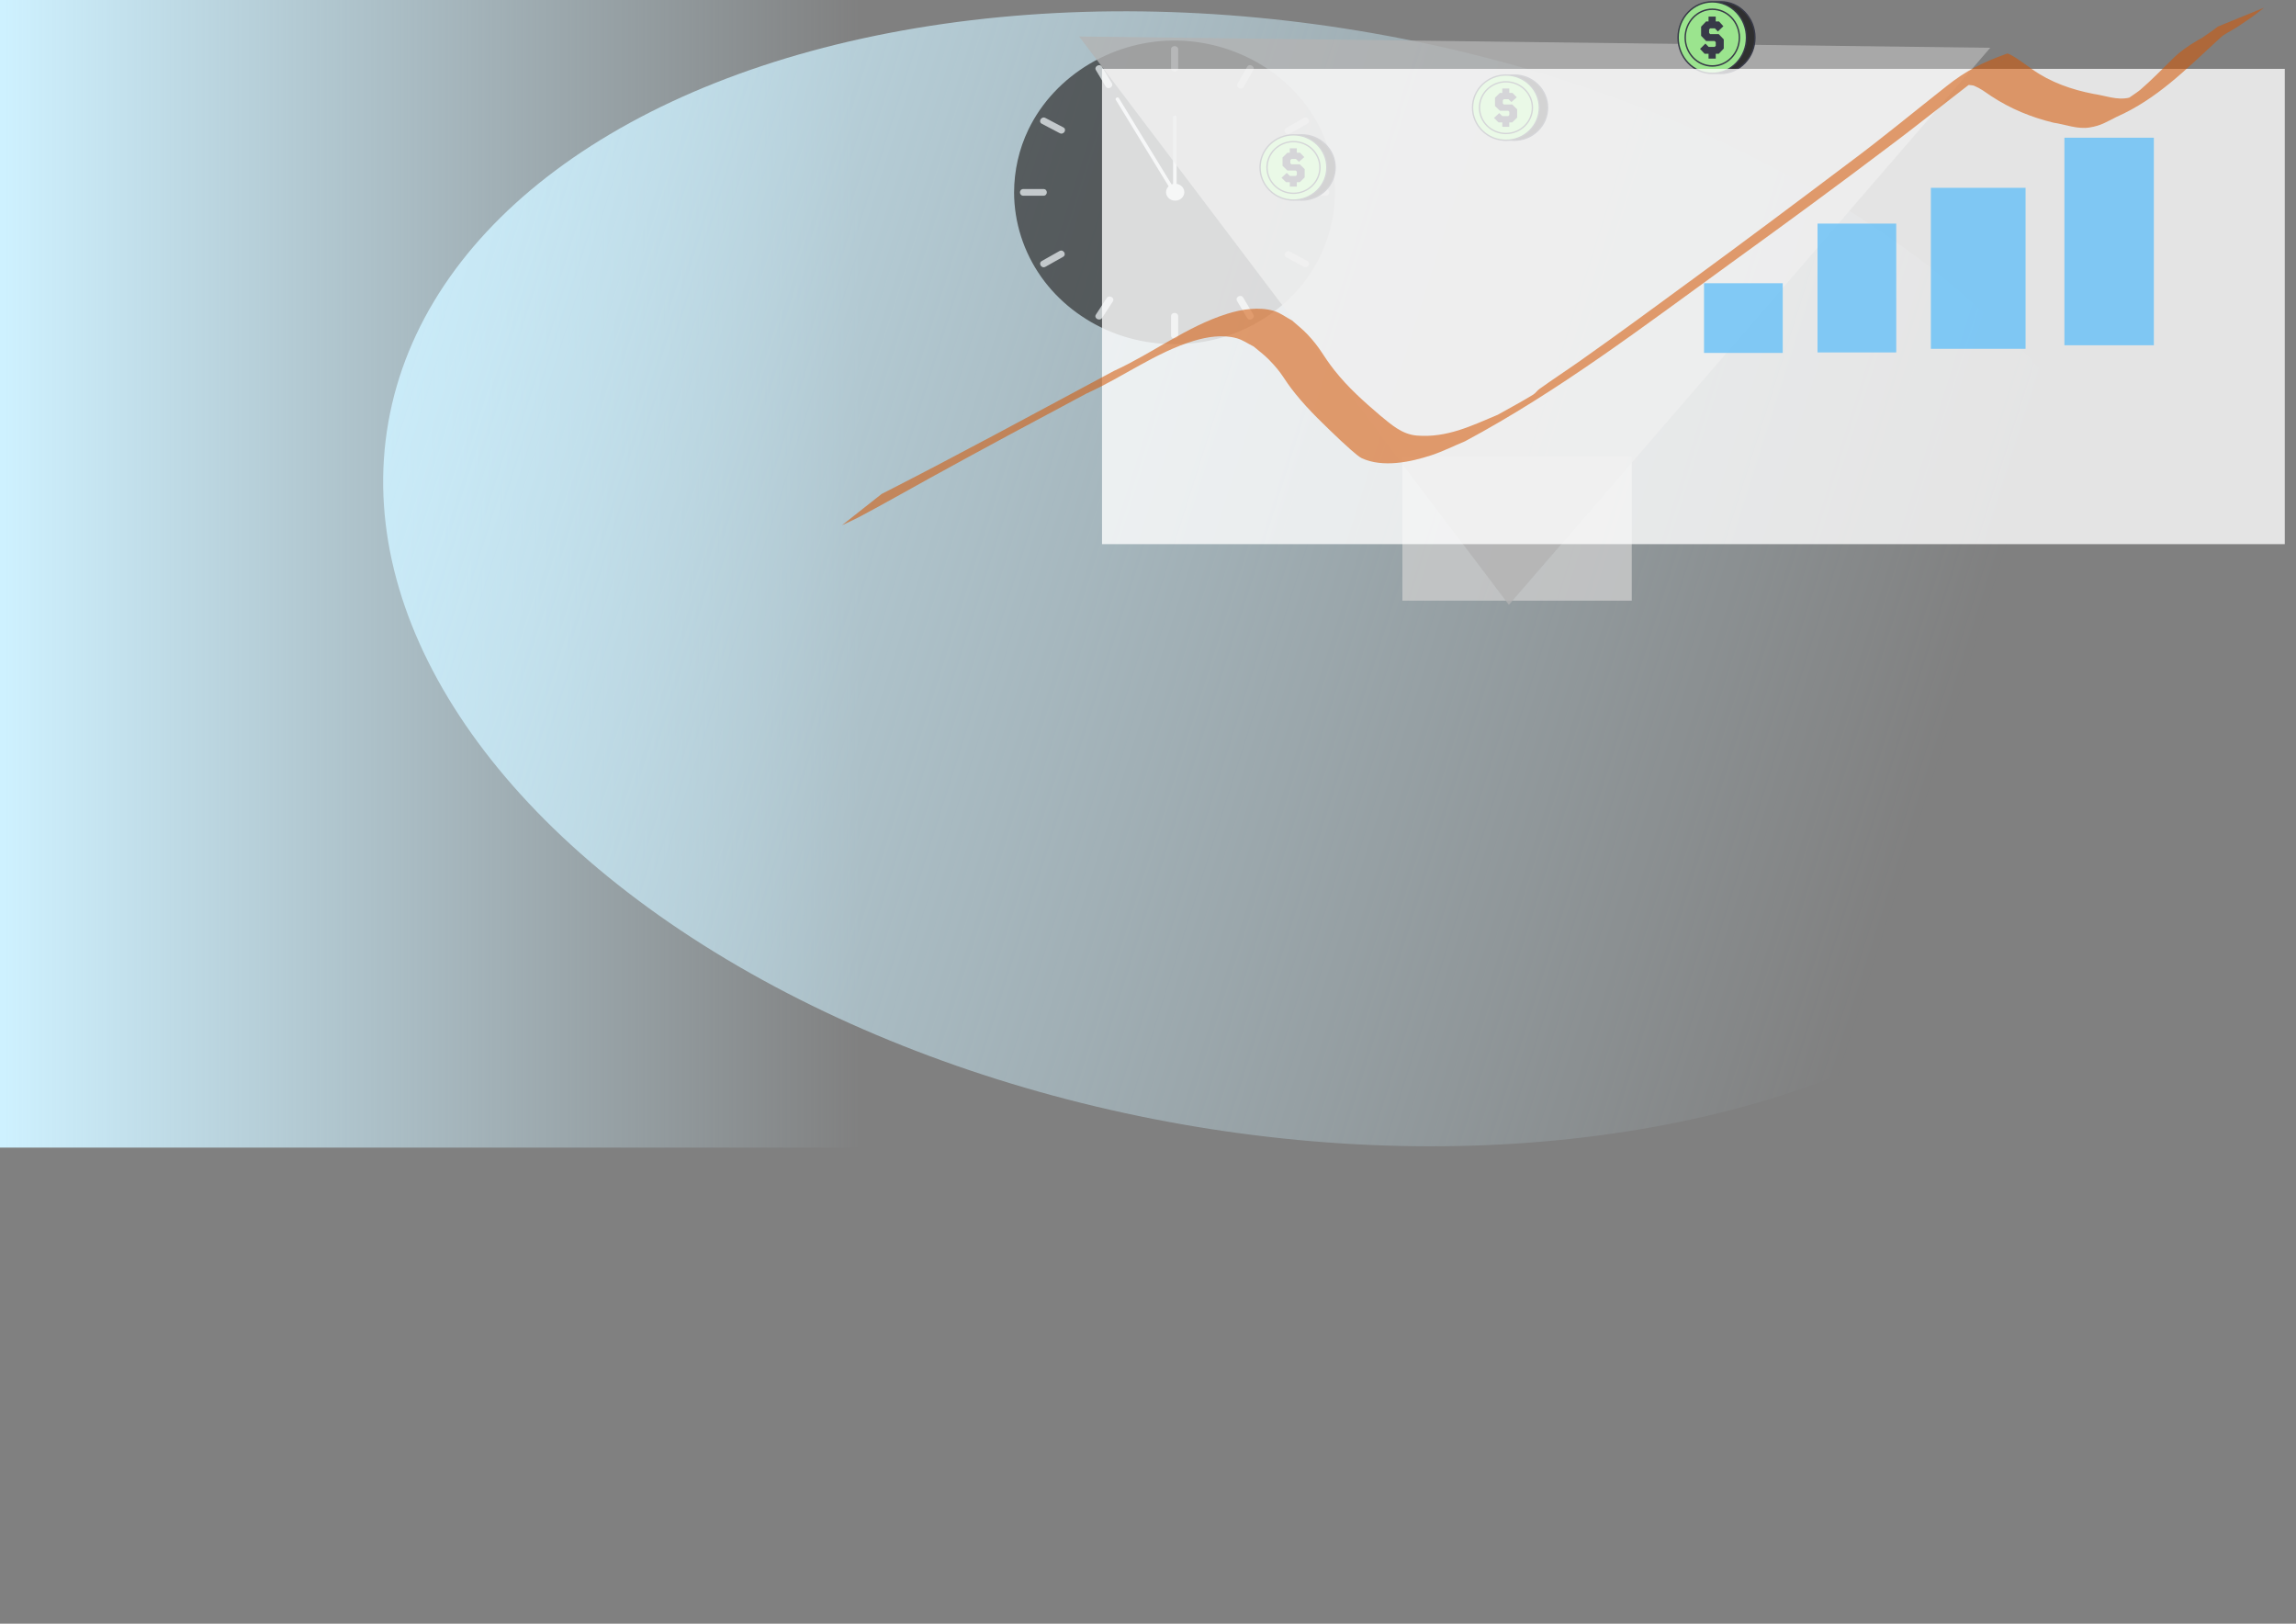 <svg xmlns="http://www.w3.org/2000/svg" xmlns:xlink="http://www.w3.org/1999/xlink" viewBox="0 0 297 210"><rect x="0" y="0" width="297" height="210" fill="#808080" stroke="none"/><defs><linearGradient id="b"><stop offset="0" style="stop-color:#cef1ff;stop-opacity:1"/><stop offset="1" style="stop-color:#cef1ff;stop-opacity:0"/></linearGradient><linearGradient id="a"><stop offset="0" style="stop-color:#cef1ff;stop-opacity:1"/><stop offset="1" style="stop-color:#cef1ff;stop-opacity:0"/></linearGradient><linearGradient xlink:href="#a" id="c" x1="0" x2="111.641" y1="104.704" y2="104.704" gradientUnits="userSpaceOnUse"/><linearGradient xlink:href="#b" id="d" x1="35.551" x2="269.159" y1="91.293" y2="91.293" gradientTransform="rotate(-172.396 0 0)" gradientUnits="userSpaceOnUse"/></defs><path d="M0 0h111.641v148.425H0z" style="fill:url(#c);fill-opacity:1;stroke-width:.703"/><ellipse cx="-175.745" cy="-45.065" rx="116.804" ry="71.631" style="mix-blend-mode:multiply;fill:url(#d);fill-opacity:1;stroke-width:.835" transform="rotate(-170.014)"/><g style="opacity:.714"><g style="fill:#333"><path fill="none" d="M2.5 225.66C2.5 102.27 102.34 2.43 225.73 2.43c123.39 0 223.23 99.842 223.23 223.23 0 123.388-99.842 223.23-223.23 223.23-123.388 0-223.23-99.84-223.23-223.23Z" style="fill:#333" transform="matrix(.092 0 0 .087 131.175 5.248)"/><path d="M5 225.66c.141-45.718 14.247-90.241 40.554-127.64 25.64-36.448 62.66-64.453 104.44-79.788 43.469-15.956 91.664-17.415 136.18-4.941 42.903 12.021 81.291 37.57 109.76 71.722 59.517 71.386 66.412 175.81 18.612 255.11-22.892 37.979-57.435 68.235-97.68 86.679-42.185 19.333-90.444 24.276-135.82 15.075-89.421-18.13-159.24-92.49-173.47-182.27-1.776-11.22-2.535-22.6-2.57-33.95-.01-3.224-5.01-3.225-5 0 .138 44.757 13.36 88.625 38.255 125.84 24.13 36.074 58.829 64.639 98.667 81.756 41.473 17.819 87.878 22.388 132.15 13.973 43.055-8.183 83.069-29.607 114.44-60.081 64.967-63.101 85.268-162.15 51.59-246.02-33.26-82.851-114.74-138.66-203.74-141.13-89.62-2.491-173.83 50.681-211.09 132-13.445 29.33-20.17 61.43-20.27 93.66-.01 3.22 4.99 3.22 5 0z" style="fill:#333" transform="matrix(.092 0 0 .087 131.175 5.248)"/></g><g style="fill:#ccc"><g style="fill:#ccc"><path fill="none" d="M225.73 409.73v28.53" style="fill:#ccc" transform="matrix(.092 0 0 .087 131.175 5.248)"/><path d="M220.73 409.73v28.53c0 6.448 10 6.448 10 0v-28.53c0-6.45-10-6.45-10 0z" style="fill:#ccc" transform="matrix(.092 0 0 .087 131.175 5.248)"/></g><g style="fill:#ccc"><path fill="none" d="m134.54 385.34-15.109 24.47" style="fill:#ccc" transform="matrix(.092 0 0 .087 131.175 5.248)"/><path d="m130.22 382.82-15.109 24.47c-3.398 5.503 5.254 10.521 8.635 5.047l15.109-24.47c3.4-5.51-5.25-10.52-8.63-5.05z" style="fill:#ccc" transform="matrix(.092 0 0 .087 131.175 5.248)"/></g><g style="fill:#ccc"><path fill="none" d="m66.323 317.21-24.75 14.748" style="fill:#ccc" transform="matrix(.092 0 0 .087 131.175 5.248)"/><path d="m63.799 312.89-24.75 14.748c-5.533 3.297-.506 11.944 5.047 8.635l24.75-14.748c5.533-3.3.507-11.95-5.047-8.64z" style="fill:#ccc" transform="matrix(.092 0 0 .087 131.175 5.248)"/></g><g style="fill:#ccc"><path fill="none" d="M41.225 225.66H13.13" style="fill:#ccc" transform="matrix(.092 0 0 .087 131.175 5.248)"/><path d="M41.225 220.66H13.13c-6.449 0-6.449 10 0 10h28.095c6.448 0 6.448-10 0-10z" style="fill:#ccc" transform="matrix(.092 0 0 .087 131.175 5.248)"/></g><g style="fill:#ccc"><path fill="none" d="m66.683 133.31-25.11-13.952" style="fill:#ccc" transform="matrix(.092 0 0 .087 131.175 5.248)"/><path d="m69.207 129-25.11-13.952c-5.642-3.135-10.684 5.503-5.047 8.635l25.11 13.952c5.641 3.13 10.683-5.5 5.047-8.63z" style="fill:#ccc" transform="matrix(.092 0 0 .087 131.175 5.248)"/></g><g style="fill:#ccc"><path fill="none" d="m133.1 65.715-13.671-24.211" style="fill:#ccc" transform="matrix(.092 0 0 .087 131.175 5.248)"/><path d="m137.42 63.192-13.671-24.211c-3.17-5.614-11.81-.576-8.635 5.047l13.671 24.211c3.16 5.614 11.8.575 8.63-5.047z" style="fill:#ccc" transform="matrix(.092 0 0 .087 131.175 5.248)"/></g><g style="fill:#ccc"><path fill="none" d="M225.73 41.224V13.061" style="fill:#ccc" transform="matrix(.092 0 0 .087 131.175 5.248)"/><path d="M230.73 41.224V13.061c0-6.449-10-6.449-10 0v28.163c0 6.448 10 6.448 10 0z" style="fill:#ccc" transform="matrix(.092 0 0 .087 131.175 5.248)"/></g><g style="fill:#ccc"><path fill="none" d="m318.53 66.512 13.494-25.008" style="fill:#ccc" transform="matrix(.092 0 0 .087 131.175 5.248)"/><path d="m322.85 69.035 13.494-25.008c3.062-5.674-5.572-10.723-8.635-5.047l-13.494 25.008c-3.05 5.675 5.58 10.723 8.64 5.047z" style="fill:#ccc" transform="matrix(.092 0 0 .087 131.175 5.248)"/></g><g style="fill:#ccc"><path fill="none" d="m385.13 134.11 24.75-14.749" style="fill:#ccc" transform="matrix(.092 0 0 .087 131.175 5.248)"/><path d="m387.66 138.43 24.75-14.749c5.532-3.297.507-11.944-5.047-8.635l-24.75 14.749c-5.53 3.3-.51 11.95 5.05 8.64z" style="fill:#ccc" transform="matrix(.092 0 0 .087 131.175 5.248)"/></g><g style="fill:#ccc"><path fill="none" d="M409.73 225.66h28.598" style="fill:#ccc" transform="matrix(.092 0 0 .087 131.175 5.248)"/><path d="M409.73 230.66h28.598c6.448 0 6.448-10 0-10H409.73c-6.45 0-6.45 10 0 10z" style="fill:#ccc" transform="matrix(.092 0 0 .087 131.175 5.248)"/></g><g style="fill:#ccc"><path fill="none" d="m385.49 318.03 24.39 13.93" style="fill:#ccc" transform="matrix(.092 0 0 .087 131.175 5.248)"/><path d="m382.97 322.35 24.39 13.93c5.608 3.203 10.645-5.438 5.047-8.635l-24.39-13.93c-5.61-3.2-10.65 5.44-5.05 8.64z" style="fill:#ccc" transform="matrix(.092 0 0 .087 131.175 5.248)"/></g><g style="fill:#ccc"><path fill="none" d="m317.82 384.53 14.211 25.288" style="fill:#ccc" transform="matrix(.092 0 0 .087 131.175 5.248)"/><path d="m313.5 387.05 14.211 25.288c3.159 5.621 11.798.581 8.635-5.047l-14.211-25.288c-3.15-5.62-11.79-.58-8.63 5.05z" style="fill:#ccc" transform="matrix(.092 0 0 .087 131.175 5.248)"/></g></g><g style="fill:#e6e6e6"><g style="fill:#e6e6e6"><path fill="none" d="M226.88 225.4h-.701" style="fill:#e6e6e6" transform="matrix(.092 0 0 .087 131.175 5.248)"/><path d="M226.88 212.9h-.701c-6.814 0-12.5 5.686-12.5 12.5s5.686 12.5 12.5 12.5h.701c6.814 0 12.5-5.686 12.5-12.5s-5.69-12.5-12.5-12.5z" style="fill:#e6e6e6" transform="matrix(.092 0 0 .087 131.175 5.248)"/></g><g style="fill:#e6e6e6"><path fill="none" d="M226.09 226.15V113.83" style="fill:#e6e6e6" transform="matrix(.092 0 0 .087 131.175 5.248)"/><path d="M228.59 226.15V113.83c0-3.224-5-3.224-5 0v112.32c0 3.22 5 3.22 5 0z" style="fill:#e6e6e6" transform="matrix(.092 0 0 .087 131.175 5.248)"/></g><g style="fill:#e6e6e6"><path fill="none" d="M225.29 225.4 145.31 87" style="fill:#e6e6e6" transform="matrix(.092 0 0 .087 131.175 5.248)"/><path d="M227.45 224.14 153.389 95.99l-5.925-10.252c-1.612-2.79-5.934-.273-4.317 2.523a14594090.76 14594090.76 0 0 0 79.986 138.402c1.63 2.79 5.95.28 4.33-2.52z" style="fill:#e6e6e6" transform="matrix(.092 0 0 .087 131.175 5.248)"/></g></g></g><path d="M351.603 400.583h111.953v96.21H351.603z" style="opacity:.788;fill:#ccc;fill-opacity:1;stroke-width:11.063;stroke-opacity:.98" transform="matrix(.265 0 0 .194 88.236 -18.687)"/><path d="m410.625 468.721-444.815-30.62L220.765 78.02Z" style="opacity:.788;fill:#b3b3b3;fill-opacity:1;stroke-width:10.889;stroke-opacity:.98" transform="matrix(-.264 .01 -.014 -.193 254.559 91.076)"/><svg transform="matrix(.042 0 0 .041 161.613 17.353)" viewBox="0 0 558.2 498.2"><circle cx="309.1" cy="249.1" r="244.1" fill="#2f2f2f"/><path fill="#383a48" d="M309.1 498.2c-66.5 0-129.1-25.9-176.1-73-47-47-73-109.6-73-176.1S85.9 120 133 73C180 26 242.6 0 309.1 0s129.1 25.9 176.1 73 73 109.6 73 176.1-25.9 129.1-73 176.1-109.6 73-176.1 73zm0-488.2C245.2 10 185.2 34.9 140 80c-45.2 45.2-70 105.2-70 169.1C70 313 94.9 373 140 418.2c45.2 45.2 105.2 70 169.1 70 63.9 0 123.9-24.9 169.1-70 45.2-45.2 70-105.2 70-169.1 0-63.9-24.9-123.9-70-169.1C433 34.9 373 10 309.1 10Z"/><circle cx="249.1" cy="249.1" r="244.1" fill="#9be48e"/><path fill="#383a48" d="M249.1 498.2c-66.5 0-129.1-25.9-176.1-73S0 315.6 0 249.1 25.9 120 73 73 182.6 0 249.1 0s129.1 25.9 176.1 73 73 109.6 73 176.1-25.9 129.1-73 176.1-109.6 73-176.1 73zm0-488.2C185.2 10 125.2 34.9 80 80c-45.2 45.2-70 105.2-70 169.1C10 313 34.9 373 80 418.2c45.2 45.2 105.2 70 169.1 70 63.9 0 123.9-24.9 169.1-70 45.2-45.2 70-105.2 70-169.1 0-63.9-24.9-123.9-70-169.1C373 34.9 313 10 249.1 10Z"/><circle cx="249.1" cy="249.1" r="193.4" fill="#9be48e"/><g fill="#383a48"><path d="M249.1 447.5c-109.4 0-198.4-89-198.4-198.4s89-198.4 198.4-198.4 198.4 89 198.4 198.4-89 198.4-198.4 198.4zm0-386.8c-103.9 0-188.4 84.5-188.4 188.4s84.5 188.4 188.4 188.4S437.5 353 437.5 249.1 353 60.7 249.1 60.7Z"/><path d="M295.2 225.4h-61.1l-7.8-7.7v-24l7.9-7.9h33.1l21.4 21.7 39.5-35.9-31.3-32.9h-23.4v-32.8h-51.3v32.8h-17.4l-35.7 35.9v62.1l35.9 35.7h61l7.7 7.8v24.5l-7.7 7.7h-43.2L200 289.9 161.7 326l32.7 33.4h27.9v33h51.3v-33h21.6l35.7-35.7v-62.4z"/></g></svg><svg transform="matrix(.043 0 0 .045 215.654 .139)" viewBox="0 0 558.2 498.2"><circle cx="309.1" cy="249.1" r="244.1" fill="#2f2f2f"/><path fill="#383a48" d="M309.1 498.2c-66.5 0-129.1-25.9-176.1-73-47-47-73-109.6-73-176.1S85.9 120 133 73C180 26 242.6 0 309.1 0s129.1 25.9 176.1 73 73 109.6 73 176.1-25.9 129.1-73 176.1-109.6 73-176.1 73zm0-488.2C245.2 10 185.2 34.9 140 80c-45.2 45.2-70 105.2-70 169.1C70 313 94.9 373 140 418.2c45.2 45.2 105.2 70 169.1 70 63.9 0 123.9-24.9 169.1-70 45.2-45.2 70-105.2 70-169.1 0-63.9-24.9-123.9-70-169.1C433 34.9 373 10 309.1 10Z"/><circle cx="249.1" cy="249.1" r="244.1" fill="#9be48e"/><path fill="#383a48" d="M249.1 498.2c-66.5 0-129.1-25.9-176.1-73S0 315.6 0 249.1 25.9 120 73 73 182.6 0 249.1 0s129.1 25.9 176.1 73 73 109.6 73 176.1-25.9 129.1-73 176.1-109.6 73-176.1 73zm0-488.2C185.2 10 125.2 34.9 80 80c-45.2 45.2-70 105.2-70 169.1C10 313 34.9 373 80 418.2c45.2 45.2 105.2 70 169.1 70 63.9 0 123.9-24.9 169.1-70 45.2-45.2 70-105.2 70-169.1 0-63.9-24.9-123.9-70-169.1C373 34.9 313 10 249.1 10Z"/><circle cx="249.1" cy="249.1" r="193.4" fill="#9be48e"/><g fill="#383a48"><path d="M249.1 447.5c-109.4 0-198.4-89-198.4-198.4s89-198.4 198.4-198.4 198.4 89 198.4 198.4-89 198.4-198.4 198.4zm0-386.8c-103.9 0-188.4 84.5-188.4 188.4s84.5 188.4 188.4 188.4S437.5 353 437.5 249.1 353 60.7 249.1 60.7Z"/><path d="M295.2 225.4h-61.1l-7.8-7.7v-24l7.9-7.9h33.1l21.4 21.7 39.5-35.9-31.3-32.9h-23.4v-32.8h-51.3v32.8h-17.4l-35.7 35.9v62.1l35.9 35.7h61l7.7 7.8v24.5l-7.7 7.7h-43.2L200 289.9 161.7 326l32.7 33.4h27.9v33h51.3v-33h21.6l35.7-35.7v-62.4z"/></g></svg><svg transform="matrix(.042 0 0 .041 189.097 9.617)" viewBox="0 0 558.2 498.2"><circle cx="309.1" cy="249.1" r="244.1" fill="#2f2f2f"/><path fill="#383a48" d="M309.1 498.2c-66.5 0-129.1-25.9-176.1-73-47-47-73-109.6-73-176.1S85.9 120 133 73C180 26 242.6 0 309.1 0s129.1 25.9 176.1 73 73 109.6 73 176.1-25.9 129.1-73 176.1-109.6 73-176.1 73zm0-488.2C245.2 10 185.2 34.9 140 80c-45.2 45.2-70 105.2-70 169.1C70 313 94.9 373 140 418.2c45.2 45.2 105.2 70 169.1 70 63.9 0 123.9-24.9 169.1-70 45.2-45.2 70-105.2 70-169.1 0-63.9-24.9-123.9-70-169.1C433 34.9 373 10 309.1 10Z"/><circle cx="249.1" cy="249.1" r="244.1" fill="#9be48e"/><path fill="#383a48" d="M249.1 498.2c-66.5 0-129.1-25.9-176.1-73S0 315.6 0 249.1 25.9 120 73 73 182.6 0 249.1 0s129.1 25.9 176.1 73 73 109.6 73 176.1-25.9 129.1-73 176.1-109.6 73-176.1 73zm0-488.2C185.2 10 125.2 34.9 80 80c-45.2 45.2-70 105.2-70 169.1C10 313 34.9 373 80 418.2c45.2 45.2 105.2 70 169.1 70 63.9 0 123.9-24.9 169.1-70 45.2-45.2 70-105.2 70-169.1 0-63.9-24.9-123.9-70-169.1C373 34.9 313 10 249.1 10Z"/><circle cx="249.1" cy="249.1" r="193.4" fill="#9be48e"/><g fill="#383a48"><path d="M249.1 447.5c-109.4 0-198.4-89-198.4-198.4s89-198.4 198.4-198.4 198.4 89 198.4 198.4-89 198.4-198.4 198.4zm0-386.8c-103.9 0-188.4 84.5-188.4 188.4s84.5 188.4 188.4 188.4S437.5 353 437.5 249.1 353 60.7 249.1 60.7Z"/><path d="M295.2 225.4h-61.1l-7.8-7.7v-24l7.9-7.9h33.1l21.4 21.7 39.5-35.9-31.3-32.9h-23.4v-32.8h-51.3v32.8h-17.4l-35.7 35.9v62.1l35.9 35.7h61l7.7 7.8v24.5l-7.7 7.7h-43.2L200 289.9 161.7 326l32.7 33.4h27.9v33h51.3v-33h21.6l35.7-35.7v-62.4z"/></g></svg><path d="M142.552 8.906h152.996v61.471H142.552z" style="opacity:.788;fill:#fff;fill-opacity:1;stroke-width:5.673;stroke-opacity:.98"/><path d="M267.043 17.81h11.571v26.844h-11.571z" style="opacity:.788;fill:#65c0f7;fill-opacity:1;stroke-width:2.881;stroke-opacity:.98"/><path d="M249.768 24.289h12.251v20.827h-12.251z" style="opacity:.788;fill:#65c0f7;fill-opacity:1;stroke-width:3.314;stroke-opacity:.98"/><path d="M235.108 28.918h10.182V45.58h-10.182z" style="opacity:.788;fill:#65c0f7;fill-opacity:1;stroke-width:2.881;stroke-opacity:.98"/><path d="M220.424 36.632h10.182v9.012h-10.182z" style="opacity:.788;fill:#65c0f7;fill-opacity:1;stroke-width:2.119;stroke-opacity:.98"/><path d="M108.903 67.937c.715-.342 1.442-.658 2.146-1.024 2.09-1.085 7.636-4.199 9.276-5.103 6.723-3.705 13.485-7.33 20.258-10.935 4.668-2.097 8.908-5.293 13.836-6.79 1.746-.53 3.746-.84 5.554-.34.78.215 1.46.71 2.19 1.065.646.555 1.34 1.054 1.938 1.663 1.95 1.984 1.744 2.322 3.51 4.506 1.754 2.168 3.8 4.079 5.805 5.99.392.356 2.146 2.019 2.734 2.291 2.716 1.259 6.347.499 9.03-.39 1.484-.493 2.893-1.203 4.339-1.804 12.109-6.479 23.098-14.86 34.228-22.928 6.917-4.998 13.805-10.039 20.613-15.194 4.463-3.333 8.776-6.874 13.25-10.19-1.015.559 2.13-1.444 1.595-1.088-1.59 1.058-3.348 1.882-4.78 3.157-.244.218.636.143.936.268.85.355 1.457.825 2.222 1.343 2.47 1.63 5.2 2.748 8.047 3.432 1.536.22 3.1.88 4.676.619 1.52-.252 2.094-.679 3.501-1.377 5.2-2.303 8.935-6.117 13.02-9.866.427-.386.564-.545 1.016-.84.142-.093.584-.338.44-.251-1.734 1.043-3.472 2.078-5.206 3.12-.118.071.24-.135.358-.206 2.014-1.207 4.026-2.417 6.04-3.625.755-.524 1.542-1.01 2.271-1.57.731-.578.355-.283 1.13-.881l-5.99 2.451c-.808.609-.402.312-1.217.892-.76.497-1.474 1.068-2.26 1.527 1.704-1.012 3.406-2.026 5.11-3.037l-.356.215c-2.665 1.592-5.163 2.577-7.24 4.696-1.336 1.311-2.646 2.661-4.064 3.88-.546.469-2.358 1.542-1.669 1.367 1.23-.313 2.25-1.2 3.375-1.8-1.2.663-1.864 1.151-3.175 1.457-1.539.359-3.063-.279-4.57-.493-2.823-.546-5.568-1.496-7.954-3.189-.328-.24-2.9-2.145-3.241-2.023-3.262 1.161-5.4 2.276-7.81 4.194-4.216 3.319-8.35 6.747-12.657 9.945-6.675 5.032-13.368 10.041-20.11 14.978-4.867 3.562-9.721 7.148-14.65 10.619-1.752 1.234-3.548 2.404-5.29 3.656-.283.204-.48.524-.776.707-1.501.927-3.065 1.743-4.598 2.614-3.447 1.45-6.585 2.992-10.435 2.688-1.968-.156-3.331-1.43-4.797-2.626-2.103-1.794-4.133-3.604-5.867-5.797-1.618-2.045-1.731-2.771-3.51-4.67-.615-.656-1.334-1.2-2.002-1.8-.78-.41-1.498-.98-2.34-1.23-1.943-.572-4.168-.214-6.037.371-5.235 1.639-9.69 5.127-14.65 7.388-9.996 5.345-19.952 10.78-30.052 15.914l-5.14 4.054z" style="opacity:.547;fill:#d45500;fill-opacity:1;stroke-width:.377;stroke-miterlimit:4;stroke-dasharray:none;stroke-opacity:.98"/></svg>